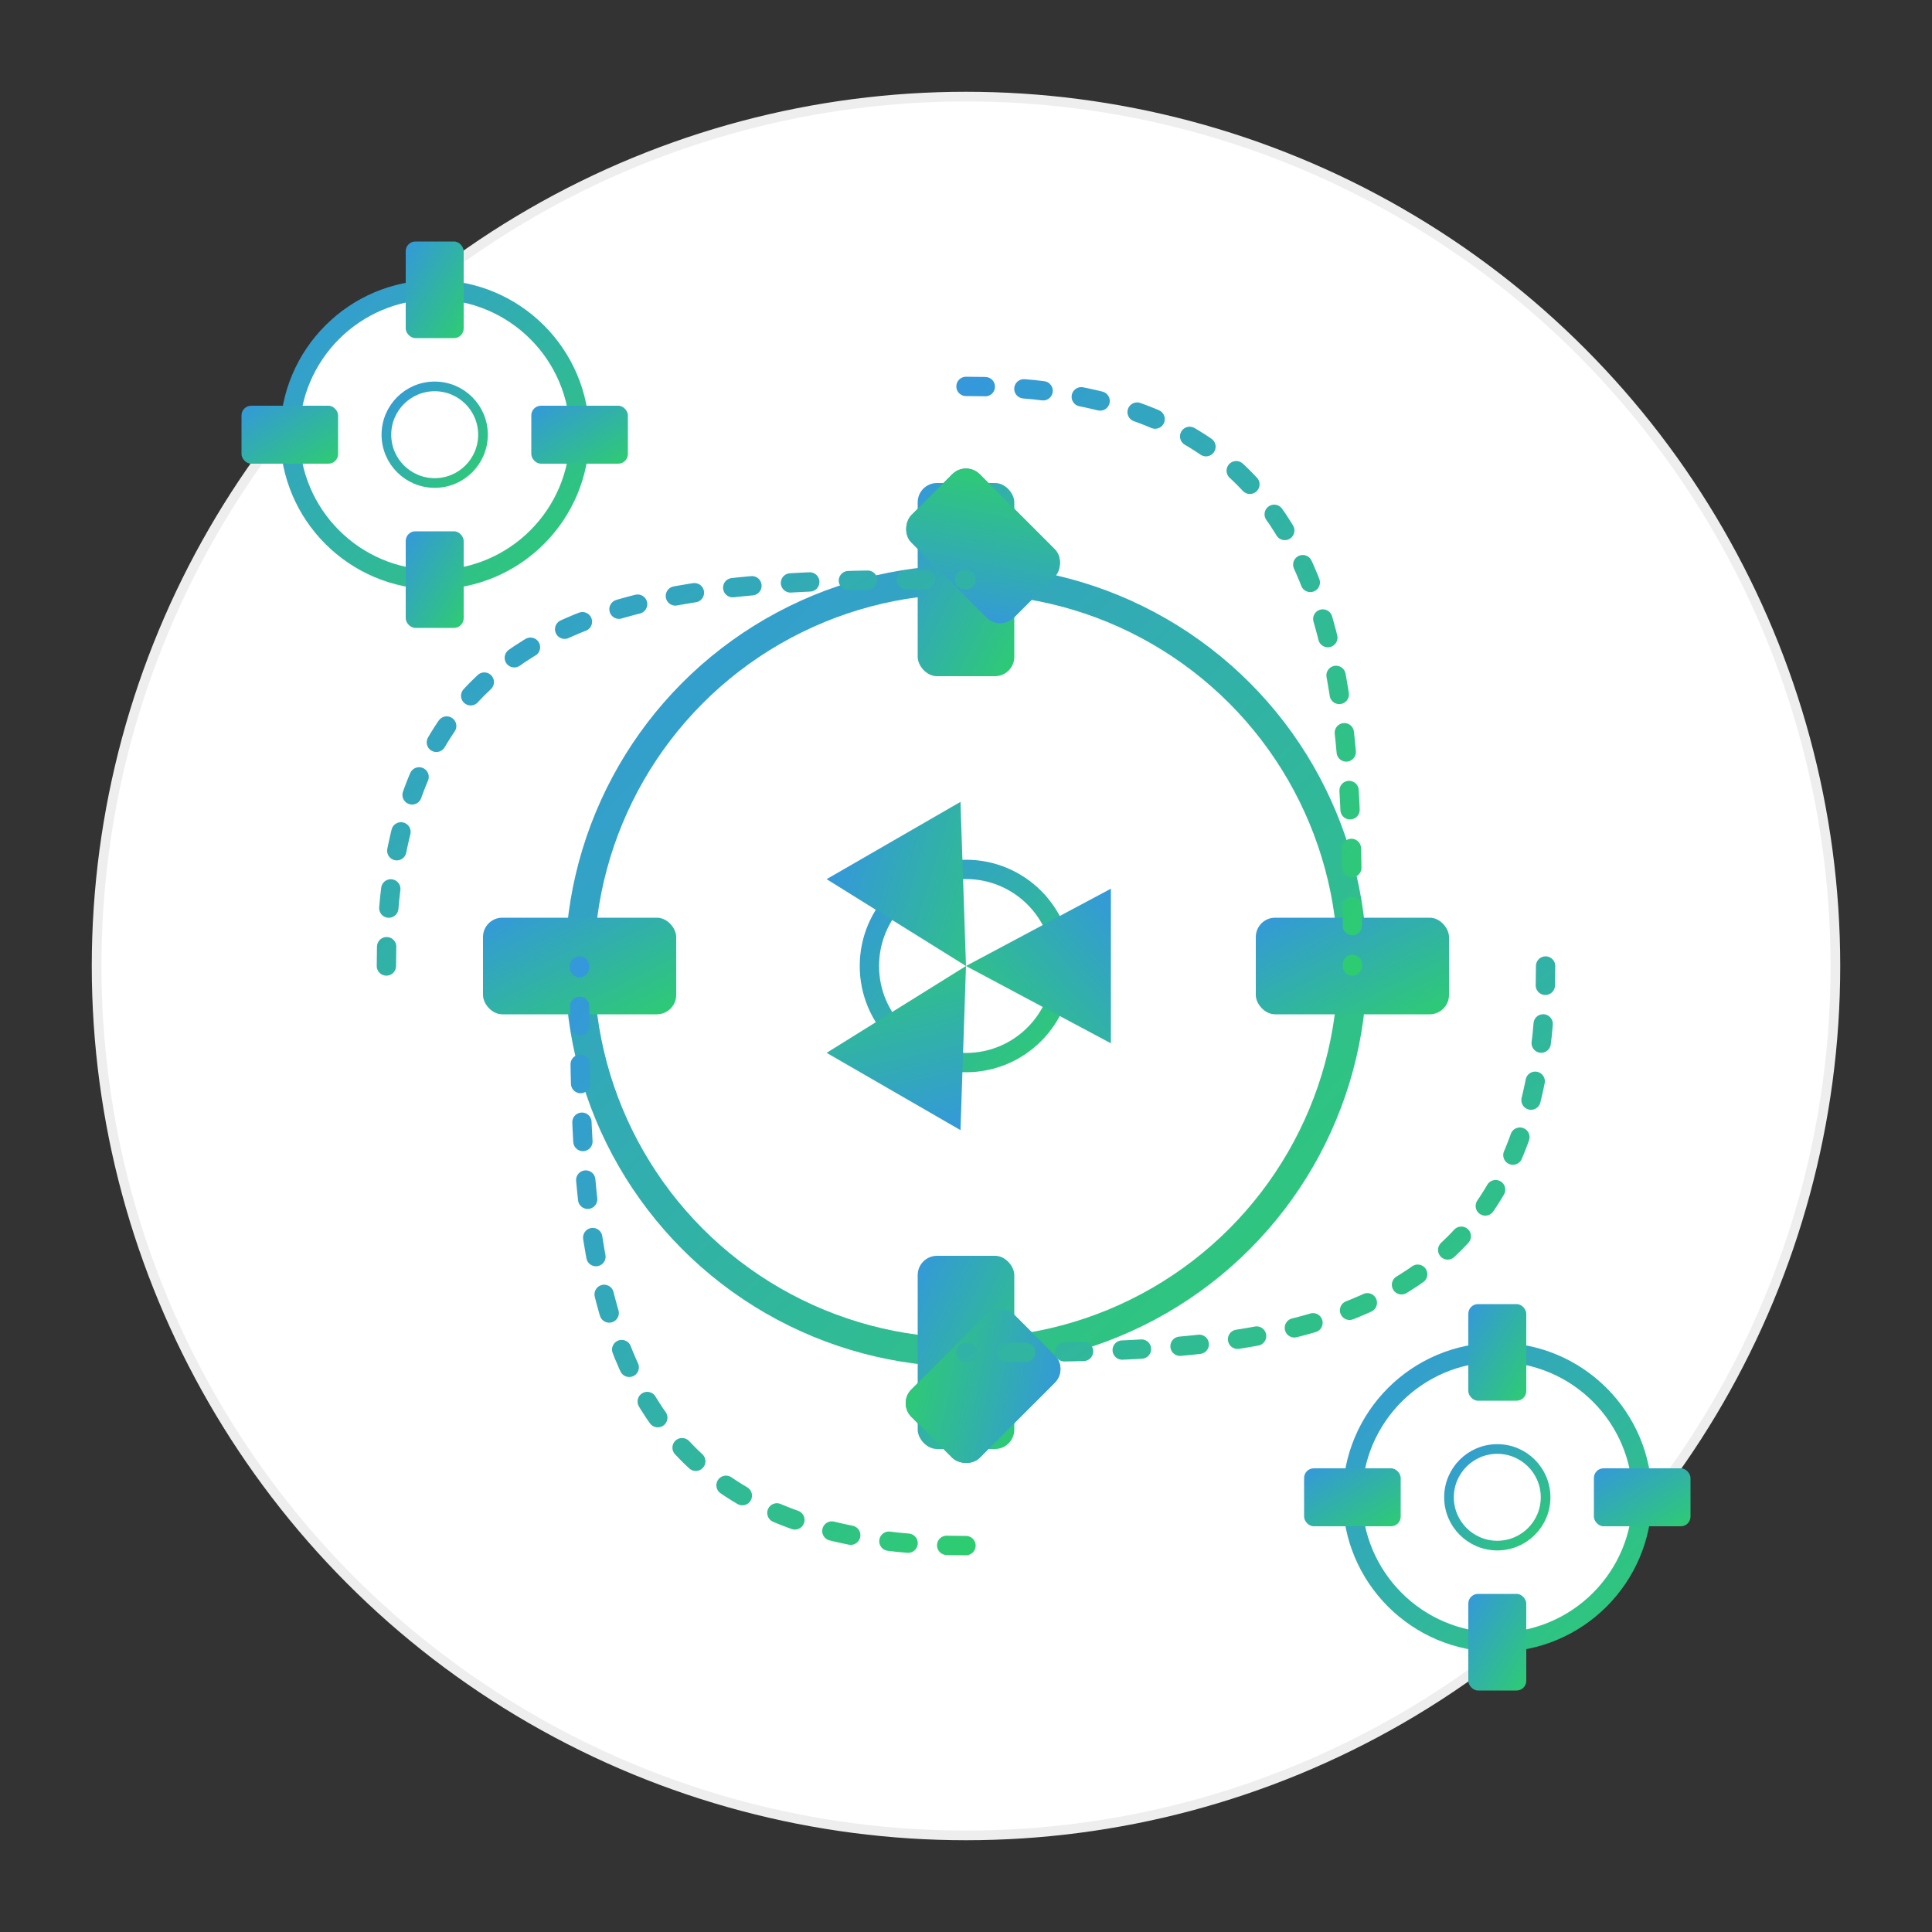 <svg xmlns="http://www.w3.org/2000/svg" width="200" height="200" viewBox="0 0 200 200">
  <rect x="0" y="0" width="200" height="200" fill="#333333" stroke="none"/>
  <defs>
    <linearGradient id="gradAutomation" x1="0%" y1="0%" x2="100%" y2="100%">
      <stop offset="0%" style="stop-color:#3498db;stop-opacity:1" />
      <stop offset="100%" style="stop-color:#2ecc71;stop-opacity:1" />
    </linearGradient>
  </defs>

  <circle cx="100" cy="100" r="90" fill="white" stroke="#eee" stroke-width="1" />
  
  <!-- Automation cog system -->
  <g transform="translate(100, 100)">
    <!-- Main cog wheel -->
    <circle cx="0" cy="0" r="40" fill="white" stroke="url(#gradAutomation)" stroke-width="3" />
    <circle cx="0" cy="0" r="10" fill="white" stroke="url(#gradAutomation)" stroke-width="2" />
    
    <!-- Cog teeth -->
    <g fill="url(#gradAutomation)">
      <rect x="-5" y="-50" width="10" height="20" rx="2" ry="2" />
      <rect x="-5" y="30" width="10" height="20" rx="2" ry="2" />
      <rect x="-50" y="-5" width="20" height="10" rx="2" ry="2" />
      <rect x="30" y="-5" width="20" height="10" rx="2" ry="2" />
      
      <!-- Diagonal teeth -->
      <rect x="-37" y="-37" width="15" height="10" rx="2" ry="2" transform="rotate(45)" />
      <rect x="-37" y="27" width="15" height="10" rx="2" ry="2" transform="rotate(-45)" />
      <rect x="22" y="-37" width="15" height="10" rx="2" ry="2" transform="rotate(135)" />
      <rect x="22" y="27" width="15" height="10" rx="2" ry="2" transform="rotate(-135)" />
    </g>
    
    <!-- Smaller connected cogs -->
    <g transform="translate(-55, -55)">
      <circle cx="0" cy="0" r="15" fill="white" stroke="url(#gradAutomation)" stroke-width="2" />
      <circle cx="0" cy="0" r="5" fill="white" stroke="url(#gradAutomation)" stroke-width="1" />
      <rect x="-3" y="-20" width="6" height="10" rx="1" ry="1" fill="url(#gradAutomation)" />
      <rect x="-3" y="10" width="6" height="10" rx="1" ry="1" fill="url(#gradAutomation)" />
      <rect x="-20" y="-3" width="10" height="6" rx="1" ry="1" fill="url(#gradAutomation)" />
      <rect x="10" y="-3" width="10" height="6" rx="1" ry="1" fill="url(#gradAutomation)" />
    </g>
    
    <g transform="translate(55, 55)">
      <circle cx="0" cy="0" r="15" fill="white" stroke="url(#gradAutomation)" stroke-width="2" />
      <circle cx="0" cy="0" r="5" fill="white" stroke="url(#gradAutomation)" stroke-width="1" />
      <rect x="-3" y="-20" width="6" height="10" rx="1" ry="1" fill="url(#gradAutomation)" />
      <rect x="-3" y="10" width="6" height="10" rx="1" ry="1" fill="url(#gradAutomation)" />
      <rect x="-20" y="-3" width="10" height="6" rx="1" ry="1" fill="url(#gradAutomation)" />
      <rect x="10" y="-3" width="10" height="6" rx="1" ry="1" fill="url(#gradAutomation)" />
    </g>
  </g>
  
  <!-- Automation flow lines -->
  <g stroke="url(#gradAutomation)" stroke-width="2" fill="none" stroke-linecap="round" stroke-dasharray="2,4">
    <path d="M100,40 C140,40 140,70 140,100" />
    <path d="M100,160 C60,160 60,130 60,100" />
    <path d="M160,100 C160,140 130,140 100,140" />
    <path d="M40,100 C40,60 70,60 100,60" />
  </g>
  
  <!-- Play button representing automation -->
  <g transform="translate(100, 100)">
    <polygon points="0,0 -8,-15 8,-15" fill="url(#gradAutomation)" transform="rotate(90)" />
    <polygon points="0,0 -8,-15 8,-15" fill="url(#gradAutomation)" transform="rotate(210)" />
    <polygon points="0,0 -8,-15 8,-15" fill="url(#gradAutomation)" transform="rotate(330)" />
  </g>
</svg>